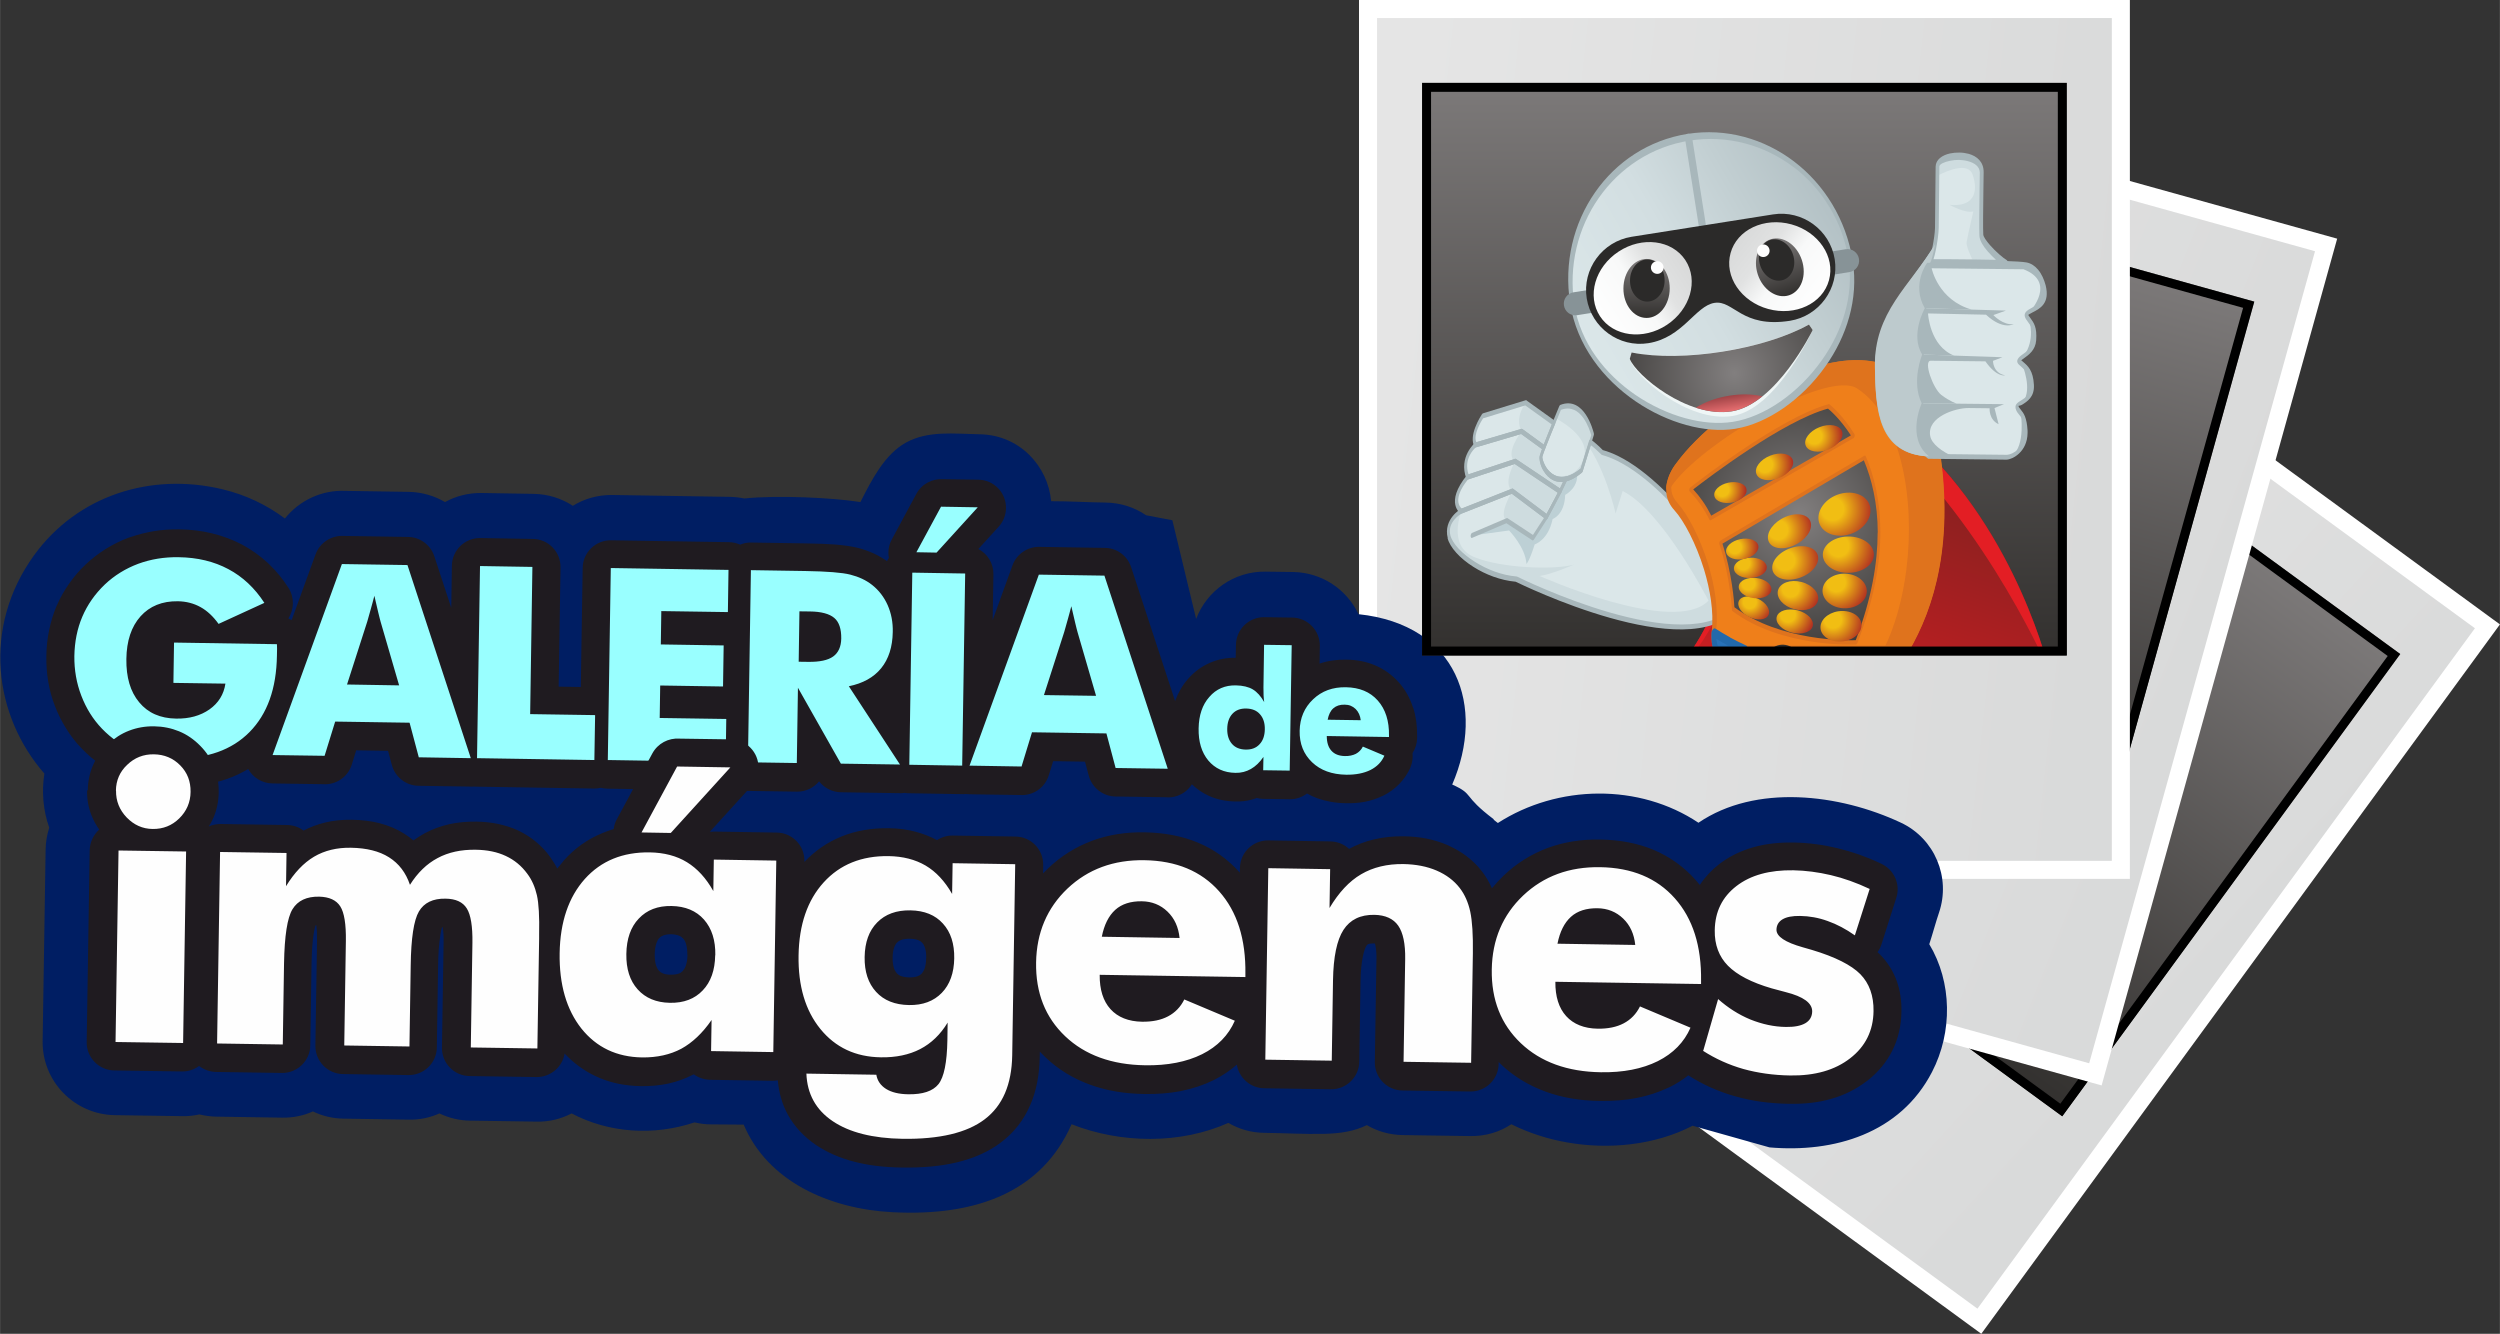 <svg xmlns="http://www.w3.org/2000/svg" xml:space="preserve" width="41.633mm" height="22.212mm" version="1.1" shape-rendering="geometricPrecision" text-rendering="geometricPrecision" image-rendering="optimizeQuality" fill-rule="evenodd" clip-rule="evenodd"
viewBox="0 0 20090 10719"
 xmlns:xlink="http://www.w3.org/1999/xlink"
 xmlns:xodm="http://www.corel.com/coreldraw/odm/2003">
 <rect x="0" y="0" width="20090" height="10719" fill="#333333" stroke="none"/>
 <defs>
    <linearGradient id="id0" gradientUnits="userSpaceOnUse" x1="17691" y1="8032" x2="13321" y2="4048">
     <stop offset="0" stop-opacity="1" stop-color="#D9DADA"/>
     <stop offset="1" stop-opacity="1" stop-color="#E5E5E5"/>
    </linearGradient>
    <linearGradient id="id1" gradientUnits="userSpaceOnUse" x1="14494" y1="7776" x2="17573" y2="3564">
     <stop offset="0" stop-opacity="1" stop-color="#2E2C2A"/>
     <stop offset="1" stop-opacity="1" stop-color="#827F7F"/>
    </linearGradient>
    <linearGradient id="id2" gradientUnits="userSpaceOnUse" x1="17598" y1="5585" x2="12105" y2="3396">
     <stop offset="0" stop-opacity="1" stop-color="#D9DADA"/>
     <stop offset="1" stop-opacity="1" stop-color="#E5E5E5"/>
    </linearGradient>
    <linearGradient id="id3" gradientUnits="userSpaceOnUse" x1="14516" y1="6471" x2="15914" y2="1444">
     <stop offset="0" stop-opacity="1" stop-color="#2E2C2A"/>
     <stop offset="1" stop-opacity="1" stop-color="#827F7F"/>
    </linearGradient>
    <linearGradient id="id4" gradientUnits="userSpaceOnUse" x1="16958" y1="3850" x2="11079" y2="3213">
     <stop offset="0" stop-opacity="1" stop-color="#D9DADA"/>
     <stop offset="1" stop-opacity="1" stop-color="#E5E5E5"/>
    </linearGradient>
    <linearGradient id="id5" gradientUnits="userSpaceOnUse" x1="14226" y1="5530" x2="14226" y2="312">
     <stop offset="0" stop-opacity="1" stop-color="#2E2C2A"/>
     <stop offset="1" stop-opacity="1" stop-color="#827F7F"/>
    </linearGradient>
    <linearGradient id="id6" gradientUnits="userSpaceOnUse" x1="15707" y1="2314" x2="14385" y2="6383">
     <stop offset="0" stop-opacity="1" stop-color="#56211D"/>
     <stop offset="1" stop-opacity="1" stop-color="#E31E24"/>
    </linearGradient>
    <radialGradient id="id7" gradientUnits="userSpaceOnUse" gradientTransform="matrix(1.043 0.296 -0.296 1.043 608 -4457)" cx="14449" cy="4138" r="1295" fx="14449" fy="4138">
     <stop offset="0" stop-opacity="1" stop-color="#827F7F"/>
     <stop offset="1" stop-opacity="1" stop-color="#2E2C2A"/>
    </radialGradient>
    <radialGradient id="id8" gradientUnits="userSpaceOnUse" gradientTransform="matrix(-1.174 -0.184 0.185 -1.175 29669 13103)" cx="14056" cy="4833" r="158" fx="14056" fy="4833">
     <stop offset="0" stop-opacity="1" stop-color="#F1BE13"/>
     <stop offset="0.278" stop-opacity="1" stop-color="#F1BE13"/>
     <stop offset="1" stop-opacity="1" stop-color="#B23121"/>
    </radialGradient>
    <radialGradient id="id9" gradientUnits="userSpaceOnUse" gradientTransform="matrix(-1.105 0.198 -0.198 -1.105 30506 7090)" cx="14051" cy="4690" r="168" fx="14051" fy="4690">
     <stop offset="0" stop-opacity="1" stop-color="#F1BE13"/>
     <stop offset="0.278" stop-opacity="1" stop-color="#F1BE13"/>
     <stop offset="1" stop-opacity="1" stop-color="#B23121"/>
    </radialGradient>
    <radialGradient id="id10" gradientUnits="userSpaceOnUse" gradientTransform="matrix(-1.198 0.423 -0.423 -1.199 32710 4040)" cx="14008" cy="4536" r="148" fx="14008" fy="4536">
     <stop offset="0" stop-opacity="1" stop-color="#F1BE13"/>
     <stop offset="0.278" stop-opacity="1" stop-color="#F1BE13"/>
     <stop offset="1" stop-opacity="1" stop-color="#B23121"/>
    </radialGradient>
    <radialGradient id="id11" gradientUnits="userSpaceOnUse" gradientTransform="matrix(-1.228 0.674 -0.674 -1.227 34022 392)" cx="13941" cy="4394" r="134" fx="13941" fy="4394">
     <stop offset="0" stop-opacity="1" stop-color="#F1BE13"/>
     <stop offset="0.278" stop-opacity="1" stop-color="#F1BE13"/>
     <stop offset="1" stop-opacity="1" stop-color="#B23121"/>
    </radialGradient>
    <radialGradient id="id12" gradientUnits="userSpaceOnUse" gradientTransform="matrix(-0.958 0.034 -0.034 -0.958 28303 9188)" cx="14370" cy="4944" r="222" fx="14370" fy="4944">
     <stop offset="0" stop-opacity="1" stop-color="#F1BE13"/>
     <stop offset="0.278" stop-opacity="1" stop-color="#F1BE13"/>
     <stop offset="1" stop-opacity="1" stop-color="#B23121"/>
    </radialGradient>
    <radialGradient id="id13" gradientUnits="userSpaceOnUse" gradientTransform="matrix(-1.366 0.475 -0.476 -1.366 37222 4794)" cx="14728" cy="4986" r="170" fx="14728" fy="4986">
     <stop offset="0" stop-opacity="1" stop-color="#F1BE13"/>
     <stop offset="0.278" stop-opacity="1" stop-color="#F1BE13"/>
     <stop offset="1" stop-opacity="1" stop-color="#B23121"/>
    </radialGradient>
    <radialGradient id="id14" gradientUnits="userSpaceOnUse" gradientTransform="matrix(-1.07 0.072 -0.072 -1.07 30131 8755)" cx="14393" cy="4729" r="223" fx="14393" fy="4729">
     <stop offset="0" stop-opacity="1" stop-color="#F1BE13"/>
     <stop offset="0.278" stop-opacity="1" stop-color="#F1BE13"/>
     <stop offset="1" stop-opacity="1" stop-color="#B23121"/>
    </radialGradient>
    <radialGradient id="id15" gradientUnits="userSpaceOnUse" gradientTransform="matrix(-1.276 0.835 -0.835 -1.276 36402 -1729)" cx="14342" cy="4500" r="185" fx="14342" fy="4500">
     <stop offset="0" stop-opacity="1" stop-color="#F1BE13"/>
     <stop offset="0.278" stop-opacity="1" stop-color="#F1BE13"/>
     <stop offset="1" stop-opacity="1" stop-color="#B23121"/>
    </radialGradient>
    <radialGradient id="id16" gradientUnits="userSpaceOnUse" gradientTransform="matrix(-1.219 1.007 -1.007 -1.219 36002 -4949)" cx="14296" cy="4256" r="174" fx="14296" fy="4256">
     <stop offset="0" stop-opacity="1" stop-color="#F1BE13"/>
     <stop offset="0.278" stop-opacity="1" stop-color="#F1BE13"/>
     <stop offset="1" stop-opacity="1" stop-color="#B23121"/>
    </radialGradient>
    <radialGradient id="id17" gradientUnits="userSpaceOnUse" gradientTransform="matrix(-1.325 0.308 -0.308 -1.325 35758 6346)" cx="14761" cy="4688" r="195" fx="14761" fy="4688">
     <stop offset="0" stop-opacity="1" stop-color="#F1BE13"/>
     <stop offset="0.278" stop-opacity="1" stop-color="#F1BE13"/>
     <stop offset="1" stop-opacity="1" stop-color="#B23121"/>
    </radialGradient>
    <radialGradient id="id18" gradientUnits="userSpaceOnUse" gradientTransform="matrix(-1.26 0.347 -0.348 -1.26 34921 4800)" cx="14776" cy="4396" r="231" fx="14776" fy="4396">
     <stop offset="0" stop-opacity="1" stop-color="#F1BE13"/>
     <stop offset="0.278" stop-opacity="1" stop-color="#F1BE13"/>
     <stop offset="1" stop-opacity="1" stop-color="#B23121"/>
    </radialGradient>
    <radialGradient id="id19" gradientUnits="userSpaceOnUse" gradientTransform="matrix(-1.422 0.907 -0.907 -1.422 39373 -3453)" cx="14726" cy="4087" r="191" fx="14726" fy="4087">
     <stop offset="0" stop-opacity="1" stop-color="#F1BE13"/>
     <stop offset="0.278" stop-opacity="1" stop-color="#F1BE13"/>
     <stop offset="1" stop-opacity="1" stop-color="#B23121"/>
    </radialGradient>
    <radialGradient id="id20" gradientUnits="userSpaceOnUse" gradientTransform="matrix(-1.228 0.674 -0.674 -1.228 33500 -557)" cx="13846" cy="3940" r="134" fx="13846" fy="3940">
     <stop offset="0" stop-opacity="1" stop-color="#F1BE13"/>
     <stop offset="0.278" stop-opacity="1" stop-color="#F1BE13"/>
     <stop offset="1" stop-opacity="1" stop-color="#B23121"/>
    </radialGradient>
    <radialGradient id="id21" gradientUnits="userSpaceOnUse" gradientTransform="matrix(-1.205 0.948 -0.948 -1.205 34824 -5205)" cx="14186" cy="3742" r="146" fx="14186" fy="3742">
     <stop offset="0" stop-opacity="1" stop-color="#F1BE13"/>
     <stop offset="0.278" stop-opacity="1" stop-color="#F1BE13"/>
     <stop offset="1" stop-opacity="1" stop-color="#B23121"/>
    </radialGradient>
    <radialGradient id="id22" gradientUnits="userSpaceOnUse" gradientTransform="matrix(-1.205 0.948 -0.949 -1.205 35483 -6086)" cx="14582" cy="3512" r="146" fx="14582" fy="3512">
     <stop offset="0" stop-opacity="1" stop-color="#F1BE13"/>
     <stop offset="0.278" stop-opacity="1" stop-color="#F1BE13"/>
     <stop offset="1" stop-opacity="1" stop-color="#B23121"/>
    </radialGradient>
    <linearGradient id="id23" gradientUnits="userSpaceOnUse" x1="12769" y1="2834" x2="14734" y2="1687">
     <stop offset="0" stop-opacity="1" stop-color="#DBE7E9"/>
     <stop offset="0.439" stop-opacity="1" stop-color="#D2DEE1"/>
     <stop offset="0.741" stop-opacity="1" stop-color="#C1CED1"/>
     <stop offset="1" stop-opacity="1" stop-color="#B3C1C5"/>
    </linearGradient>
    <radialGradient id="id24" gradientUnits="userSpaceOnUse" gradientTransform="matrix(1.134 -0.179 0.179 1.134 -2400 2097)" cx="13935" cy="2995" r="1115" fx="13935" fy="2995">
     <stop offset="0" stop-opacity="1" stop-color="#827F7F"/>
     <stop offset="1" stop-opacity="1" stop-color="#2E2C2A"/>
    </radialGradient>
    <linearGradient id="id25" gradientUnits="userSpaceOnUse" x1="13888" y1="3181" x2="13908" y2="3307">
     <stop offset="0" stop-opacity="1" stop-color="#A04346"/>
     <stop offset="1" stop-opacity="1" stop-color="#E86F71"/>
    </linearGradient>
    <linearGradient id="id26" gradientUnits="userSpaceOnUse" x1="13533" y1="2104" x2="12869" y2="2529">
     <stop offset="0" stop-opacity="1" stop-color="#D9DADA"/>
     <stop offset="0.302" stop-opacity="1" stop-color="#E1E2E2"/>
     <stop offset="0.561" stop-opacity="1" stop-color="#F8F9F9"/>
     <stop offset="1" stop-opacity="1" stop-color="#FEFEFE"/>
    </linearGradient>
    <linearGradient id="id27" gradientUnits="userSpaceOnUse" x1="13246" y1="2582" x2="13248" y2="2044">
     <stop offset="0" stop-opacity="1" stop-color="#2E2C2A"/>
     <stop offset="1" stop-opacity="1" stop-color="#827F7F"/>
    </linearGradient>
    <linearGradient id="id28" gradientUnits="userSpaceOnUse" x1="13987" y1="1896" x2="14618" y2="2388">
     <stop offset="0" stop-opacity="1" stop-color="#D9DADA"/>
     <stop offset="0.302" stop-opacity="1" stop-color="#E1E2E2"/>
     <stop offset="0.561" stop-opacity="1" stop-color="#F8F9F9"/>
     <stop offset="1" stop-opacity="1" stop-color="#FEFEFE"/>
    </linearGradient>
    <linearGradient id="id29" gradientUnits="userSpaceOnUse" x1="14372" y1="2404" x2="14204" y2="1893">
     <stop offset="0" stop-opacity="1" stop-color="#2E2C2A"/>
     <stop offset="1" stop-opacity="1" stop-color="#827F7F"/>
    </linearGradient>
 </defs>
 <g id="Capa_x0020_1">
  <g id="_1918856155536">
   <polygon fill="white" points="15207,1447 20090,5018 15922,10719 10921,7063 15090,1361 "/>
   <path fill="url(#id0)" d="M15122 1564l4767 3485 -3998 5468 -4767 -3485 3998 -5468zm113 728l3925 2870 129 94 -2716 3715 -129 -94 -3925 -2870 -129 -94 2716 -3715 129 94z"/>
   <polygon fill="url(#id1)" points="15106,2198 19289,5256 16572,8971 12389,5913 "/>
   <path fill="black" fill-rule="nonzero" d="M15235 2292l3925 2870 129 94 -2716 3715 -129 -94 -3925 -2870 -129 -94 2716 -3715 129 94zm3953 2980l-4066 -2973 -2631 3598 4066 2973 2631 -3598z"/>
   <polygon fill="white" points="12954,297 18782,1918 16889,8723 10921,7063 12814,258 "/>
   <path fill="url(#id2)" d="M12915 437l5689 1582 -1815 6526 -5689 -1582 1815 -6526zm362 642l4685 1303 154 43 -1233 4434 -154 -43 -4685 -1303 -154 -43 1233 -4434 154 43z"/>
   <polygon fill="url(#id3)" points="13124,1035 18116,2424 16882,6858 11890,5469 "/>
   <path fill="black" fill-rule="nonzero" d="M13277 1078l4685 1303 154 43 -1233 4434 -154 -43 -4685 -1303 -154 -43 1233 -4434 154 43zm4749 1396l-4853 -1350 -1195 4295 4853 1350 1195 -4295z"/>
   <polygon fill="white" points="11066,0 17116,0 17116,7063 10921,7063 10921,0 "/>
   <path fill="url(#id4)" d="M11066 145l5905 0 0 6773 -5905 0 0 -6773zm521 521l4863 0 159 0 0 4602 -159 0 -4863 0 -159 0 0 -4602 159 0z"/>
   <path fill="#001E63" d="M12002 6587c12,9 23,18 35,27 482,-310 1136,-320 1612,-2 460,-313 1131,-233 1626,-1 272,127 404,440 307,724 -25,73 -49,164 -78,253 184,306 188,706 22,1027 -256,495 -788,651 -1306,606l-618 -174c-305,158 -677,193 -1009,134 -155,-27 -307,-76 -448,-146 -93,62 -206,97 -331,95l-543 -8c-105,-2 -202,-30 -287,-80 -103,51 -218,67 -338,70 -160,4 -325,-6 -486,-8 -105,-1 -204,-30 -289,-80 -384,172 -861,168 -1260,11 -241,548 -771,741 -1438,707 -511,-26 -1005,-249 -1197,-704l-265 -2c-44,0 -88,-6 -130,-16 -329,110 -688,86 -988,-72 -84,44 -179,68 -279,66l-537 -8c-88,-1 -172,-22 -246,-58 -75,34 -159,52 -247,50l-524 -8c-88,-1 -172,-22 -246,-58 -75,34 -159,52 -247,50l-528 -8c-47,-1 -93,-7 -137,-18 -45,10 -90,15 -137,14l-543 -8c-324,-5 -585,-271 -580,-596l24 -1539c1,-60 11,-119 29,-175 -49,-140 -62,-290 -39,-435 -407,-465 -500,-1177 -84,-1753 350,-484 942,-669 1515,-532 187,45 355,125 502,235 116,-145 296,-231 488,-222l508 8c105,2 204,31 291,82 86,-48 186,-74 292,-73l421 7c116,2 224,37 314,96 92,-57 200,-88 316,-87l946 15c39,1 78,5 116,13 268,-28 717,-6 933,29 92,-182 196,-384 366,-478 179,-99 392,-70 589,-67 327,4 552,258 578,538 146,0 294,9 440,11 118,2 230,38 323,102l211 40 191 793c85,-225 304,-384 558,-380l222 3c233,4 432,142 525,339 796,84 1023,743 753,1369 182,82 75,84 335,280z"/>
   <path fill="#1F1B20" fill-rule="nonzero" d="M2314 4969c10,4 20,9 29,15l192 -528c35,-97 130,-155 228,-149l515 8c99,1 183,66 212,156l0 0 136 414 5 -338c1,-125 104,-225 229,-223l421 7c125,1 225,104 223,229l-15 958 178 3 15 -956c1,-125 104,-225 229,-223l946 15c32,0 63,8 91,20 28,-12 58,-18 90,-17l440 7c98,1 177,5 234,9 72,6 131,15 178,26 47,12 93,28 136,48 36,17 70,37 102,60 4,-9 10,-19 15,-27 -3,-14 -4,-28 -4,-43 0,-38 10,-73 27,-104l0 0 197 -366c44,-82 130,-125 217,-119l281 4c125,1 225,104 223,229 -1,58 -23,110 -59,149l0 0 -163 179c73,38 122,115 121,203l-6 368 159 -439c35,-97 130,-155 227,-149l515 8c100,1 183,66 212,156l0 0 353 1075c24,-66 58,-126 104,-178 50,-57 108,-100 175,-129 64,-28 133,-42 208,-41l2 -103c1,-125 104,-225 229,-223l222 3c125,1 225,104 223,229l-2 141c66,-23 138,-33 215,-32 84,1 160,16 229,45 74,31 138,77 193,138 52,58 90,127 115,205l1 0c22,69 32,146 31,231l0 11c-1,45 -14,86 -37,121 4,37 -1,76 -16,113l-1 1 1 0c-22,50 -52,95 -91,135 -37,38 -80,69 -128,93l-16 7c-41,19 -84,33 -130,42l-11 2c-43,8 -91,11 -142,10 -84,-1 -160,-15 -229,-39 -30,-11 -58,-24 -85,-39 -39,29 -87,47 -139,46l-213 -3c-18,0 -35,-3 -52,-7 -16,6 -32,11 -48,15 -38,10 -79,14 -122,13 -79,-1 -150,-16 -214,-45 -51,-23 -96,-54 -137,-93 -27,43 -69,77 -121,94 -29,10 -60,13 -89,10l-403 -6c-104,-1 -191,-73 -216,-168l-30 -112 -256 -4 -35 113c-31,102 -128,166 -230,159l-408 -6c-10,0 -20,-1 -30,-2 -10,1 -19,2 -29,1l-425 -7c-12,0 -24,-1 -35,-3 -18,3 -37,3 -55,2l-457 -7c-72,-1 -136,-35 -177,-88 -42,51 -106,84 -177,83l-395 -6c-32,0 -63,-8 -91,-20 -28,12 -58,18 -90,17l-946 -15c-19,0 -37,-3 -55,-7 -17,4 -35,6 -53,6l-943 -15c-8,0 -16,-1 -23,-1 -14,1 -28,2 -42,0l-403 -6c-104,-1 -191,-73 -216,-169l-30 -112 -256 -4 -35 113c-31,102 -128,166 -230,159l-408 -6c-84,-1 -157,-48 -195,-116 -52,31 -108,58 -168,79 -124,44 -263,65 -418,62l-1 0c-76,-1 -147,-8 -215,-20 -72,-13 -139,-32 -200,-57l-12 -5c-59,-25 -115,-55 -168,-91 -56,-38 -108,-83 -156,-133 -47,-48 -88,-101 -124,-159 -36,-58 -67,-119 -91,-182 -25,-64 -43,-130 -54,-197 -11,-65 -16,-133 -15,-204 1,-72 8,-141 22,-207 14,-69 34,-135 60,-196l6 -12c25,-58 57,-113 93,-165 39,-56 83,-108 133,-155l2 -2c49,-47 104,-88 162,-125 60,-37 121,-67 183,-90l19 -6c58,-20 119,-35 181,-46 66,-11 135,-16 207,-15 93,1 180,12 263,32 86,21 166,51 241,90 76,41 145,90 208,148l13 13c57,55 108,117 152,186 50,78 47,174 0,247zm1749 882l0 20 13 0c-5,-7 -9,-13 -13,-20zm1060 -543l-1 68c9,-12 19,-24 30,-34 -11,-11 -21,-22 -29,-35zm4889 554l-19 0 19 0zm-19 0l-1 0 1 0z"/>
   <path fill="#99FFFF" fill-rule="nonzero" d="M1393 5488l5 -324 827 13c1,10 1,22 1,35 0,13 0,31 -1,56 -4,266 -77,470 -220,615 -142,144 -341,215 -595,211 -125,-2 -236,-22 -333,-62 -97,-39 -183,-98 -258,-176 -72,-75 -127,-163 -166,-265 -39,-101 -57,-207 -56,-318 2,-115 23,-221 64,-317 41,-96 101,-182 180,-258 78,-74 168,-129 269,-167 101,-37 209,-55 325,-53 151,2 284,34 400,96 115,61 212,152 289,271l-368 169c-43,-60 -91,-105 -145,-135 -54,-30 -115,-46 -182,-47 -126,-2 -226,39 -300,121 -74,83 -112,197 -114,343 -2,147 32,263 103,348 71,86 170,129 296,131 107,2 196,-23 269,-74 72,-51 115,-120 128,-207l-419 -6zm1396 13l418 7 -149 -512c-4,-16 -11,-40 -19,-75 -8,-35 -18,-79 -31,-133 -10,38 -19,74 -29,108 -9,34 -19,67 -28,99l-163 507zm-599 567l557 -1535 527 8 509 1552 -418 -7 -74 -278 -598 -9 -85 275 -419 -6zm1643 25l24 -1544 421 7 -18 1183 522 8 -6 361 -943 -15zm1051 16l24 -1544 946 15 -5 339 -535 -8 -4 268 505 8 -5 330 -505 -8 -4 261 535 8 -5 345 -946 -15zm1126 17l24 -1544 440 7c172,3 292,12 359,29 67,17 126,44 174,82 55,43 97,98 126,163 29,66 43,138 41,217 -2,119 -33,216 -93,290 -60,74 -147,122 -260,145l411 629 -475 -7 -345 -610 -9 605 -395 -6zm408 -808l78 1c91,1 157,-13 199,-43 42,-30 64,-79 65,-144 1,-77 -17,-133 -56,-166 -39,-33 -104,-51 -196,-52l-84 -1 -6 406zm889 828l24 -1544 425 7 -24 1544 -425 -7zm550 -2069l-331 364 -162 -3 198 -366 296 5zm533 1509l418 6 -149 -512c-4,-16 -11,-40 -19,-75 -8,-35 -18,-79 -31,-133 -10,38 -19,74 -29,108 -9,34 -19,67 -28,99l-163 507zm-599 567l557 -1535 527 8 509 1552 -419 -6 -74 -278 -598 -9 -84 275 -419 -7zm2373 -291c1,-51 -12,-92 -39,-122 -26,-30 -63,-45 -110,-46 -47,-1 -84,13 -111,42 -27,29 -41,69 -42,120 -1,52 12,92 38,122 26,30 63,45 110,46 47,1 84,-13 111,-42 28,-29 42,-69 43,-120zm216 -677l-16 1008 -213 -3 2 -107c-30,44 -64,76 -101,97 -37,21 -78,32 -123,31 -92,-1 -165,-35 -219,-99 -54,-65 -80,-151 -78,-259 2,-105 30,-189 86,-252 55,-64 127,-95 214,-93 55,1 101,12 135,32 35,21 65,55 92,102 -2,-16 -4,-33 -5,-53 -1,-20 -1,-41 -1,-64l5 -343 222 3zm555 604c-4,-37 -18,-68 -41,-91 -24,-23 -53,-35 -88,-35 -38,-1 -68,9 -91,29 -23,20 -38,51 -46,92l267 4zm226 134l-499 -8c0,51 12,90 37,118 25,28 61,42 108,43 35,1 65,-6 89,-18 24,-13 43,-32 56,-58l173 73c-22,50 -59,88 -112,115 -53,26 -118,39 -195,38 -115,-2 -206,-35 -274,-100 -68,-65 -102,-149 -100,-253 2,-102 38,-187 108,-253 70,-67 158,-99 264,-97 109,2 194,37 256,107 62,70 92,164 90,283l0 11z"/>
   <path fill="#1F1B20" fill-rule="nonzero" d="M705 6351c1,-72 15,-139 42,-201 27,-63 67,-119 119,-168l1 -1c51,-48 107,-85 170,-109 62,-24 129,-36 200,-35l1 0c72,1 139,15 200,40 64,26 121,66 171,117l1 1c50,51 87,108 112,171 24,62 36,129 35,201l0 1c-1,72 -15,139 -41,201 -11,25 -24,50 -39,73 29,-13 61,-20 95,-20l534 8c50,1 96,17 133,45 53,-28 109,-49 170,-64 68,-17 140,-24 216,-23l1 0c81,1 155,10 221,27 74,19 141,47 201,85 26,16 51,35 74,54 29,-21 59,-40 90,-57 63,-34 130,-58 200,-74 66,-14 138,-21 216,-20l1 0c61,1 118,7 170,18 59,12 113,30 162,52l16 8c46,23 89,50 128,83 45,37 84,78 117,125l9 14c18,25 33,50 47,77 17,-22 35,-44 53,-65 88,-99 192,-172 312,-221 29,-12 58,-22 88,-31 4,-28 12,-55 25,-78l0 0 286 -530c44,-81 130,-125 217,-119l413 6c125,1 225,104 223,229 -1,58 -23,110 -59,149l0 0 -332 365c11,-1 22,-2 34,-2l503 8c125,1 225,104 223,229l0 7c86,-91 186,-159 299,-205 114,-46 241,-68 380,-66 76,1 147,10 213,28 62,16 120,39 174,68 36,-24 80,-38 127,-37l503 8c125,1 225,104 223,229l-1 67c13,-13 26,-27 40,-40 105,-100 224,-174 356,-223 128,-47 269,-70 422,-67l1 0c157,3 298,30 423,82 131,54 244,135 339,242l1 -36c1,-125 104,-225 229,-223l497 8c59,1 112,24 151,60 61,-33 127,-59 200,-76 75,-18 155,-26 239,-25 66,1 127,7 182,18 59,12 116,29 169,52l17 8c49,23 94,49 135,80 48,36 90,77 126,124 32,41 58,86 79,133l1 3c29,-35 60,-69 94,-102 105,-100 224,-174 356,-223 128,-47 269,-70 422,-67l2 0c157,3 298,30 423,82 131,55 245,136 341,244 11,13 22,26 33,39 41,-63 93,-119 155,-167 80,-62 173,-107 278,-137 97,-27 204,-39 321,-37 58,1 117,5 175,13l1 0c57,7 115,18 174,32 62,15 122,33 177,52 56,20 115,44 178,74 106,50 156,171 118,279l-117 367c-7,23 -18,45 -32,64l23 22c59,61 103,131 132,212 26,74 39,155 37,245l0 1c-2,113 -26,216 -72,309 -47,94 -114,176 -203,245l-7 5c-83,63 -177,110 -282,140 -100,29 -212,42 -335,40 -79,-1 -154,-7 -224,-16 -73,-10 -144,-25 -211,-44l-1 0c-68,-19 -134,-43 -199,-72 -62,-28 -121,-60 -179,-97 -45,36 -94,67 -148,94l-14 6c-78,37 -162,64 -252,82 -90,18 -188,25 -296,24l-1 0c-160,-2 -305,-27 -436,-75 -137,-50 -257,-123 -359,-220l-18 -18 0 14c-1,125 -104,225 -229,223l-543 -8c-125,-1 -225,-104 -223,-229l13 -825c1,-44 -2,-81 -8,-111l-4 -16 -13 -1c-19,0 -34,2 -44,7l-3 2c-3,2 -5,5 -8,9 -11,18 -21,47 -29,86 -11,54 -18,121 -19,199l-10 646c-1,125 -104,225 -229,223l-534 -8c-112,-1 -204,-84 -221,-190 -53,47 -114,88 -183,123 -81,40 -170,70 -265,89l-9 2c-87,16 -183,24 -286,22l-1 0c-160,-2 -305,-27 -436,-75 -137,-50 -257,-123 -359,-221 -15,-14 -30,-29 -44,-44l-1 38c-2,148 -27,278 -76,390 -52,121 -130,221 -234,300l0 0c-98,75 -217,128 -358,162 -126,30 -274,44 -443,41 -140,-2 -264,-17 -373,-45 -120,-30 -224,-76 -314,-136 -97,-66 -172,-147 -225,-242 -46,-83 -73,-176 -82,-278 -14,3 -29,4 -44,4l-499 -8c-49,-1 -95,-17 -132,-44l-13 6c-59,30 -122,53 -190,68 -70,15 -143,22 -220,21 -137,-2 -260,-29 -370,-82 -92,-44 -174,-104 -245,-180 -18,108 -113,190 -226,189l-537 -8c-125,-1 -225,-104 -223,-229l13 -840c1,-51 -1,-93 -7,-127l-6 0c-4,14 -9,37 -14,71 -10,66 -16,146 -17,241l-10 653c-1,125 -104,225 -229,223l-524 -8c-125,-1 -225,-104 -223,-229l13 -840c1,-51 -1,-94 -6,-127l-6 1c-5,13 -10,36 -15,69 -10,62 -15,143 -17,242l-10 652c-1,125 -104,225 -229,223l-528 -8c-52,-1 -99,-19 -137,-48 -38,28 -86,45 -137,44l-543 -8c-125,-1 -225,-104 -223,-229l24 -1539c1,-67 31,-127 77,-168 -25,-35 -46,-73 -62,-113 -25,-63 -37,-131 -36,-201zm457 -21c-3,7 -5,16 -5,26 0,12 1,21 4,29 3,8 9,17 19,26 9,9 17,15 24,18 7,3 15,5 24,5 12,0 22,-1 30,-4 7,-3 15,-8 24,-17 8,-8 14,-16 17,-23 4,-9 6,-19 6,-31 0,-12 -1,-22 -5,-30 -3,-7 -7,-13 -14,-20l-1 -1c-6,-6 -13,-11 -20,-14 -10,-4 -21,-6 -34,-6 -11,0 -21,2 -29,5 -7,3 -15,8 -22,15l-2 2c-8,7 -13,15 -16,21zm12 734l-17 1087 91 1 17 -1087 -91 -1zm2848 516l-10 615 85 1 11 -688c1,-65 0,-123 -3,-174 -2,-35 -5,-63 -8,-83l-2 -7c-4,-18 -10,-34 -17,-50 -5,-11 -10,-21 -15,-29l-8 -11c-12,-17 -25,-31 -38,-41 -12,-10 -24,-18 -38,-25l-8 -3c-19,-9 -40,-16 -63,-20 -27,-6 -56,-9 -87,-9l-7 0c53,31 96,73 129,125 32,52 55,116 67,192 10,58 14,128 12,208zm-927 -128c10,-68 25,-126 45,-176 -26,-25 -47,-56 -59,-92 -9,-25 -20,-47 -33,-64 -12,-15 -26,-28 -42,-38 -18,-12 -42,-21 -70,-28 -36,-9 -75,-14 -118,-14l-20 0c53,31 96,72 128,124 32,51 54,115 66,191 9,59 13,129 12,209l-10 615 72 1 7 -426c2,-124 9,-225 21,-303zm-1016 -18c10,-66 24,-122 43,-170 -31,-39 -50,-89 -49,-143l1 -42 -82 -1 -17 1087 76 1 7 -426c2,-121 9,-223 22,-306zm3444 239c0,-35 -3,-65 -11,-89 -5,-17 -13,-32 -24,-43 -8,-9 -18,-16 -30,-21 -18,-7 -39,-11 -64,-12 -26,0 -48,3 -65,10 -11,4 -22,11 -30,20l-6 6c-7,9 -13,21 -18,35 -9,25 -13,55 -14,91l0 1c0,35 3,64 11,88 6,17 13,31 23,42 8,9 18,16 30,21 17,7 38,11 64,11l1 0c26,0 48,-3 65,-9 12,-4 22,-11 31,-20 10,-11 18,-24 24,-41 9,-25 14,-55 14,-89l0 -1zm420 -226c23,71 33,148 32,232l0 1c-1,86 -14,163 -39,232 -16,44 -36,85 -60,122 43,42 70,101 69,166l0 25 47 1 17 -1087 -51 -1 0 11c4,66 -21,131 -70,177 22,38 40,78 54,122zm-775 -354c16,-6 33,-12 50,-16 -78,-1 -146,10 -204,34 -54,22 -103,57 -145,104 -44,50 -79,110 -103,181 -26,78 -40,167 -42,267l0 1c-2,100 8,189 29,266l2 8c21,72 52,134 94,187 39,49 83,85 132,108 53,25 114,38 182,39 27,0 53,-1 78,-4 -32,-7 -62,-17 -91,-29 -74,-31 -139,-77 -194,-138 -53,-59 -92,-128 -117,-205 -23,-71 -33,-149 -32,-233l0 -1c1,-85 14,-163 39,-233 25,-70 61,-133 108,-187 4,-6 9,-11 14,-16 56,-60 122,-104 198,-133zm2275 608c1,-34 -3,-64 -11,-87 -5,-15 -12,-28 -22,-38 -8,-9 -18,-16 -29,-20 -18,-7 -41,-11 -68,-12l-1 0c-28,0 -52,3 -71,10 -12,4 -23,11 -32,20 -10,10 -17,23 -23,38 -8,23 -13,51 -13,84l0 1c0,32 3,60 11,84 5,16 13,29 22,40 9,10 19,17 31,22 19,7 42,11 70,12l1 0c26,0 48,-3 67,-10 11,-4 21,-11 30,-19 10,-11 18,-24 24,-39 8,-23 13,-51 13,-84zm420 -226c23,70 33,147 32,231 -1,84 -15,161 -40,231 -17,48 -40,93 -68,133 35,40 56,93 55,151l-2 140c-2,106 -10,194 -25,267 -19,91 -49,165 -92,220 20,-10 37,-21 53,-33l0 0 1 0c39,-30 70,-70 91,-119 25,-59 39,-131 40,-216l20 -1311 -51 -1 0 20c-1,61 -26,120 -72,163 23,38 42,80 57,124zm-775 -348c22,-8 46,-15 70,-20l-19 -1c-78,-1 -147,10 -207,34 -51,21 -97,52 -136,93l-9 10c-44,48 -78,107 -102,176 -26,77 -40,164 -42,261 -2,99 9,188 32,265 21,70 51,130 93,180 39,48 83,84 132,107 52,24 112,37 182,38l14 0 -26 -10c-76,-30 -141,-76 -196,-135 -54,-59 -94,-127 -119,-204 -23,-69 -34,-147 -32,-233 1,-85 15,-163 40,-232 28,-77 70,-144 126,-201 57,-58 123,-100 200,-128zm-199 1733l25 10 -9 -10 -16 0zm2782 -1494c17,47 28,96 33,148 1,8 1,17 1,26 0,28 -6,56 -16,80l79 1c-6,-36 -14,-71 -25,-103 -18,-56 -42,-107 -73,-152zm-1039 118c6,-29 13,-58 21,-84 -21,30 -38,61 -52,94 -31,72 -47,153 -48,242l0 1c-1,91 12,172 41,244 15,39 35,75 59,108l-11 -30c-21,-67 -32,-143 -31,-227l0 -2c1,-62 27,-118 68,-159 -42,-51 -61,-119 -48,-188zm1783 -278l-17 1087 82 1 6 -419c2,-109 11,-204 28,-284 9,-42 19,-81 32,-116 -54,-42 -88,-108 -87,-181l1 -87 -45 -1zm862 -37l-23 0c70,32 126,79 168,140l0 0 0 1c37,54 63,118 79,192 13,60 18,130 17,208l-9 600 91 1 10 -655c1,-64 0,-123 -4,-176 -3,-40 -6,-74 -11,-100l-1 -6c-5,-23 -11,-43 -19,-61 -7,-16 -14,-29 -22,-39 -11,-15 -24,-28 -39,-39 -15,-11 -31,-21 -49,-29l-9 -4c-23,-10 -50,-18 -79,-24 -33,-7 -67,-10 -100,-11zm2057 255c16,45 27,94 32,146 1,8 1,17 1,26 0,28 -6,56 -16,80l79 1c-5,-30 -12,-59 -20,-87l-6 -16c-18,-56 -41,-106 -71,-150zm-1040 116c6,-29 13,-58 21,-84 -21,30 -38,61 -52,94 -31,72 -47,153 -48,242 -1,91 12,173 41,245 15,39 35,75 59,108l-11 -30c-21,-67 -32,-143 -31,-227l0 -2c1,-62 27,-118 68,-159 -42,-51 -61,-119 -48,-188zm2453 756c-7,12 -14,23 -22,33l8 -6c34,-26 58,-55 74,-87 16,-33 25,-72 26,-116 0,-34 -4,-63 -13,-88 -6,-18 -16,-34 -29,-47 -13,-13 -32,-27 -55,-41 38,54 57,117 56,187 -1,61 -16,116 -44,165zm-697 -696c15,15 36,31 62,46 -40,-53 -60,-114 -59,-182 1,-58 15,-111 44,-159l10 -16 -12 9c-29,23 -51,48 -64,75 -14,29 -22,64 -22,106 0,29 3,55 11,75 6,17 16,33 30,47z"/>
   <path fill="#FEFEFE" fill-rule="nonzero" d="M931 6354c1,-82 31,-152 91,-208 59,-57 130,-85 213,-84 85,1 156,31 213,89 57,58 84,128 83,213 -1,84 -32,155 -91,213 -59,58 -130,86 -214,85 -82,-1 -151,-33 -209,-93 -58,-61 -86,-132 -85,-214zm-3 2020l24 -1539 543 8 -24 1539 -543 -8zm2855 44l13 -840c2,-133 -13,-226 -45,-277 -32,-52 -89,-78 -171,-79 -101,-2 -173,33 -214,103 -41,70 -63,214 -66,433l-10 652 -524 -8 13 -840c2,-135 -13,-228 -45,-278 -32,-50 -88,-76 -169,-78 -101,-2 -173,32 -215,101 -42,69 -64,214 -68,435l-10 652 -528 -8 24 -1539 534 8 -4 267c66,-108 141,-187 225,-237 85,-50 184,-74 297,-72 125,2 227,27 306,77 79,50 135,123 168,221 61,-97 135,-169 222,-215 87,-47 190,-69 306,-67 93,1 174,18 242,50 69,32 127,80 173,143 37,49 62,107 77,172 15,65 21,171 18,317l0 34 -14 881 -537 -8zm1965 -741c2,-120 -28,-215 -91,-287 -63,-71 -150,-107 -261,-109 -111,-2 -198,32 -263,101 -65,68 -98,163 -100,284 -2,120 28,215 91,285 63,70 149,106 259,108 111,2 199,-31 264,-100 65,-68 98,-162 100,-282zm490 -761l-24 1539 -500 -8 4 -250c-73,106 -154,182 -243,231 -90,48 -195,71 -314,70 -206,-3 -368,-81 -489,-232 -120,-152 -179,-354 -175,-606 4,-251 72,-450 202,-596 131,-146 305,-217 522,-214 116,2 216,28 299,79 83,51 154,128 212,232l4 -253 503 8zm-369 -749l-479 527 -235 -4 286 -530 428 7zm1799 1536c2,-119 -28,-212 -91,-281 -62,-69 -149,-104 -261,-106 -113,-2 -202,31 -267,97 -66,67 -99,159 -101,278 -2,118 29,211 92,280 63,69 151,104 264,106 111,2 199,-31 264,-98 65,-67 98,-160 100,-277zm490 -757l-24 1536c-4,233 -77,404 -221,513 -143,109 -364,161 -660,157 -240,-4 -427,-51 -562,-142 -135,-91 -205,-219 -211,-382l562 9c8,48 34,86 78,114 45,28 105,42 178,43 117,2 198,-25 243,-81 45,-56 69,-174 72,-355l2 -140c-58,96 -132,167 -221,213 -89,46 -195,68 -316,66 -203,-3 -365,-79 -486,-228 -121,-149 -179,-346 -175,-591 4,-247 71,-443 202,-587 131,-144 305,-214 522,-211 115,2 213,27 297,76 83,49 154,125 213,228l4 -247 503 8zm1321 592c-9,-88 -41,-158 -97,-212 -56,-54 -125,-82 -207,-83 -88,-1 -160,21 -213,69 -53,48 -89,120 -108,216l625 10zm529 314l-1171 -18c-1,119 28,211 87,276 59,65 144,99 253,101 83,1 152,-13 209,-43 57,-30 101,-75 131,-136l406 171c-51,117 -139,207 -263,269 -125,62 -278,92 -458,89 -268,-4 -483,-82 -642,-233 -160,-152 -238,-349 -234,-593 4,-240 88,-438 252,-594 165,-156 371,-232 619,-228 255,4 455,87 600,250 145,163 215,384 211,664l0 26zm160 664l24 -1539 497 8 -5 312c74,-124 158,-215 254,-271 95,-56 209,-84 341,-82 100,2 188,19 265,52 77,33 140,80 187,141 40,52 68,116 84,190 16,75 23,186 21,333l-14 881 -543 -8 13 -825c2,-123 -17,-213 -56,-269 -39,-56 -103,-85 -191,-87 -113,-2 -196,39 -249,121 -53,82 -81,217 -84,405l-10 646 -534 -8zm2973 -922c-9,-88 -41,-158 -97,-212 -56,-54 -125,-82 -207,-83 -88,-1 -160,21 -213,69 -53,48 -89,120 -108,216l625 10zm529 314l-1171 -18c-1,119 28,211 87,276 59,65 144,99 253,101 83,1 152,-13 209,-43 57,-30 101,-75 131,-136l406 171c-51,117 -139,207 -263,269 -125,62 -278,92 -458,89 -268,-4 -483,-82 -642,-233 -160,-152 -238,-349 -234,-593 4,-240 88,-438 252,-594 165,-156 371,-232 619,-228 255,4 455,87 600,250 145,163 215,384 211,664l0 26zm18 534l119 -413c79,70 165,125 259,164 95,38 190,59 286,60 68,1 120,-9 156,-30 36,-21 54,-53 55,-94 1,-68 -70,-120 -213,-156 -47,-12 -84,-22 -112,-30 -162,-47 -279,-108 -352,-182 -72,-73 -108,-169 -106,-284 2,-150 60,-268 174,-356 114,-88 266,-130 458,-127 99,2 199,15 301,39 102,24 206,61 312,111l-119 373c-71,-50 -144,-89 -218,-115 -74,-27 -148,-40 -222,-41 -62,-1 -109,8 -141,27 -32,19 -48,47 -49,83 -1,55 70,102 212,142 33,9 57,17 73,21 187,56 317,122 389,195 72,74 108,173 106,297 -2,157 -65,284 -188,379 -122,95 -283,141 -482,138 -135,-2 -260,-20 -376,-52 -116,-33 -224,-82 -324,-146z"/>
   <polygon fill="url(#id5)" points="11428,666 16609,666 16609,5268 11428,5268 "/>
   <path fill="url(#id6)" d="M13531 2913c0,0 794,1224 68,2307l2821 0c-145,-460 -626,-1676 -1762,-2161l-1127 -146z"/>
   <path fill="#E31E24" d="M13531 2913c0,0 794,1224 68,2307l35 0c273,-374 598,-1117 169,-2272l0 0 -272 -35zm2889 2307l-33 0c-235,-477 -946,-1768 -1955,-2190l0 0 225 29c1137,486 1617,1702 1762,2161z"/>
   <path fill="#DBE7E9" d="M12725 3570l-464 -333 -346 106c0,0 -105,154 -57,233l369 -109 401 291 96 -188z"/>
   <path fill="#DBE7E9" d="M11858 3576c0,0 -122,100 -64,258l381 -127 363 243 90 -192 -401 -291 -369 109z"/>
   <path fill="#DBE7E9" d="M12538 3951l-108 203 -277 -207 -409 162c0,0 -113,-72 50,-274l381 -127 363 243z"/>
   <path fill="#DBE7E9" d="M11744 4108c0,0 -131,72 -99,204 33,132 283,319 541,341 0,0 1380,687 1768,224 69,-139 -569,-1105 -1078,-1242 -116,-118 -205,-154 -323,-189l-502 256 -163 195 -145 211z"/>
   <path fill="#CEDCDF" d="M11744 4108c0,0 -131,72 -99,204 33,132 283,319 541,341 0,0 1380,687 1768,224 69,-139 -569,-1105 -1078,-1242 -63,-64 -119,-104 -175,-133 194,218 282,625 282,625l57 -181c321,160 690,881 690,881 -275,286 -1357,-198 -1357,-198 99,-14 277,-92 277,-92 -152,44 -584,31 -803,-60 -219,-91 -102,-370 -102,-370z"/>
   <path fill="#BDD0D5" d="M12430 4154l-110 170 -211 -139 -279 119 297 -41c0,0 131,134 140,269 0,0 23,-21 66,-157 0,0 109,-33 144,-204 0,0 96,-32 101,-194 0,0 124,-63 91,-199 0,0 102,-96 57,-207l-295 584z"/>
   <path fill="#CEDCDF" d="M12261 3237c0,0 -93,114 -34,230 0,0 -139,182 -52,241 0,0 -103,178 -22,239 0,0 -118,191 -45,238l211 139 405 -754 -464 -333z"/>
   <path fill="#DBE7E9" d="M12539 3275c0,0 -142,337 -155,391 -13,54 91,311 325,114l88 -286c0,0 -68,-294 -259,-219z"/>
   <path fill="#CEDCDF" d="M12539 3275c0,0 -15,36 -36,87 82,45 275,169 225,319 -49,149 -167,167 -283,128 53,53 140,75 264,-29l88 -286c0,0 -68,-294 -259,-219z"/>
   <path fill="#A8B7BB" fill-rule="nonzero" d="M11744 4128c-7,4 -115,67 -89,173 16,66 93,149 199,215 95,60 214,107 335,117 1,0 2,0 3,1 23,12 1372,678 1756,230 17,-68 -103,-296 -284,-539 -185,-248 -433,-506 -669,-622 -41,-20 -82,-36 -122,-47 -1,0 -2,-1 -3,-2 -17,-17 -33,-32 -49,-46 -12,-11 -25,-21 -37,-30l-65 209c-2,5 -4,9 -7,12 -23,19 -45,34 -66,46 -20,11 -39,19 -57,23 -49,103 -99,196 -153,298 -4,8 -10,10 -14,7l-273 -205 -405 160zm-110 196c-38,-155 108,-235 108,-236l410 -162c2,-1 4,-1 6,1l269 202 101 -190 46 -98c2,-6 6,-11 10,-12l1 0c18,-4 37,-12 58,-23 18,-10 37,-23 58,-40l68 -221c3,-11 10,-16 16,-12 16,11 31,24 47,38 16,14 32,29 48,46 40,11 81,27 122,47 238,117 489,377 675,627 189,253 311,502 288,585 -1,5 -3,10 -5,14 -1,2 -2,3 -3,5 -388,462 -1737,-201 -1777,-220 -122,-11 -243,-58 -339,-119 -110,-69 -190,-158 -208,-231z"/>
   <path fill="#A8B7BB" fill-rule="nonzero" d="M12470 3411l-213 -153 -339 104c-15,23 -82,133 -54,192l364 -107c2,-1 4,0 6,1l172 125c8,-21 17,-44 27,-69 13,-32 26,-64 38,-93zm-203 -193l226 162 2 1c5,5 5,18 1,28 -15,37 -32,77 -46,113 -12,30 -23,59 -33,84 -3,10 -10,15 -15,11l-178 -129 -365 108c-3,1 -6,0 -9,-4 -53,-89 49,-248 59,-263 2,-3 5,-6 7,-7l346 -106c2,-1 4,0 6,1z"/>
   <path fill="#A8B7BB" fill-rule="nonzero" d="M11859 3596c-13,11 -99,92 -58,216l375 -125c2,-1 4,0 6,1l355 238 25 -53c-18,2 -34,0 -50,-3 -39,-9 -69,-34 -92,-63l0 -1c-22,-29 -37,-63 -43,-91 -5,-21 -6,-40 -2,-54 2,-7 5,-17 9,-29l8 -23 -168 -122 -364 108zm-75 252c-66,-179 71,-290 71,-291 1,-1 2,-2 3,-2l368 -109c2,-1 4,-1 6,1l182 132c5,5 6,17 2,27 -6,16 -11,31 -15,42 -3,10 -6,17 -7,22 -1,3 0,11 3,22 6,23 18,53 38,78l1 1c20,26 48,49 83,58 20,5 42,5 67,-1 3,-1 6,0 8,3 4,6 4,19 0,28l-47 100c-4,9 -10,13 -14,10l-360 -241 -378 126c-4,1 -8,-1 -10,-6z"/>
   <path fill="#A8B7BB" fill-rule="nonzero" d="M12545 3964l-108 202c-4,8 -10,10 -14,7l-273 -205 -406 160c-2,1 -4,1 -6,-1 0,0 -132,-84 51,-309 2,-2 4,-3 5,-4l381 -127c2,-1 4,0 6,1l363 243c5,4 7,15 4,26 -1,3 -2,5 -3,7zm-116 165l90 -168 -347 -232 -376 125c-127,158 -63,222 -49,233l406 -160c2,-1 4,-1 6,1l269 202z"/>
   <path fill="#A8B7BB" fill-rule="nonzero" d="M12544 3293c-22,52 -138,331 -149,377 -3,10 5,38 21,69 13,25 31,49 56,67 25,18 55,29 92,26 39,-3 86,-23 140,-67l83 -268c-13,-46 -81,-262 -241,-204zm-170 368c14,-57 150,-382 156,-396 2,-5 5,-9 9,-11 192,-75 264,207 269,227 2,5 1,12 -1,19l-88 286c-1,5 -4,9 -7,12 -59,50 -110,71 -154,75 -40,3 -73,-9 -100,-28 -27,-20 -47,-47 -62,-74 -21,-41 -29,-86 -23,-109z"/>
   <path fill="#A8B7BB" fill-rule="nonzero" d="M11830 4323c-6,3 -11,-4 -12,-15 0,-11 5,-22 11,-25l279 -119c2,-1 4,-1 6,0l205 135 104 -161c5,-8 12,-8 16,0 3,8 2,21 -3,29l-109 169c-4,6 -9,9 -13,6l-209 -137 -276 118z"/>
   <path fill="#EF7F1A" d="M15325 5220c203,-342 369,-873 231,-1671 -211,-1213 -1654,-379 -2074,196 0,0 -151,176 -13,327 138,151 345,627 305,994 -6,52 0,104 16,154l1535 0z"/>
   <path fill="#DF731D" fill-rule="nonzero" d="M15322 5188c95,-164 182,-372 228,-632 49,-270 55,-596 -13,-989 -31,-178 -89,-311 -167,-406 -117,-143 -278,-202 -459,-202 -182,0 -383,58 -579,150 -348,164 -677,432 -843,659l-1 1c0,0 -125,145 -7,274l1 1c79,87 179,275 245,489 52,171 83,360 65,529 -2,22 -2,44 0,66l0 2c2,19 6,38 12,58l1518 0zm265 -633c-51,283 -146,508 -250,684 -5,8 -11,14 -17,14l-1534 0c-5,0 -10,-3 -12,-11 -8,-26 -14,-54 -18,-82l0 -2c-3,-28 -3,-58 0,-87 17,-155 -13,-332 -62,-494 -64,-208 -161,-391 -237,-475l-1 -1c-159,-174 18,-380 19,-381 171,-233 506,-508 860,-674 199,-93 404,-153 589,-152 186,0 353,62 475,210 82,100 143,240 176,427 70,405 63,743 12,1024z"/>
   <path fill="#2872B8" d="M14024 5220c-105,-49 -189,-97 -251,-137 -3,47 4,93 18,137l233 0z"/>
   <path fill="#2269AB" fill-rule="nonzero" d="M13886 5188l-4 -2c-33,-18 -62,-35 -89,-51l0 1c2,18 6,35 11,53l82 0zm17 -65c39,21 82,43 130,65 8,3 12,16 9,32 -3,18 -14,32 -24,32l-233 0c-5,0 -10,-3 -12,-11 -8,-24 -14,-50 -17,-75 -3,-25 -4,-50 -3,-76 0,-6 1,-12 4,-18 6,-17 18,-26 27,-21 34,22 74,46 119,71z"/>
   <path fill="#DF731D" d="M15325 5220c203,-342 369,-873 231,-1671 -211,-1213 -1654,-379 -2074,196 0,0 -61,71 -70,162 226,-362 1279,-977 1527,-817 477,308 551,1442 221,2130l165 0z"/>
   <path fill="#DF731D" fill-rule="nonzero" d="M15302 5220c51,-84 101,-181 143,-291 126,-324 195,-766 91,-1363 -31,-178 -89,-311 -167,-406 -117,-143 -278,-202 -459,-202 -182,0 -383,58 -578,150 -348,164 -677,432 -843,659l-2 3c0,0 -9,10 -20,27 149,-171 425,-374 701,-527 323,-179 650,-292 778,-212l2 1c178,115 301,343 369,621 66,269 79,585 41,889 -29,232 -89,458 -180,651l-41 0c93,-188 154,-412 183,-644 37,-292 24,-596 -40,-856 -65,-267 -184,-488 -356,-598l-1 -1c-121,-76 -439,36 -755,211 -316,175 -629,412 -744,588l-5 8c-4,6 -9,10 -13,12 -10,3 -17,-9 -16,-27 10,-101 72,-180 81,-191 171,-234 507,-508 861,-675 199,-93 403,-153 589,-152 186,0 353,62 475,210 82,100 143,240 176,427 107,617 34,1079 -98,1420 -39,100 -83,189 -128,269l-45 0z"/>
   <path fill="url(#id7)" d="M13585 3933c0,0 706,-560 1109,-668 0,0 100,76 201,238l-1148 660c-43,-85 -96,-165 -162,-231zm1400 -256c130,306 202,791 -66,1484 0,0 -590,29 -989,-268 0,0 -12,-262 -102,-533l1158 -683z"/>
   <path fill="#DF731D" fill-rule="nonzero" d="M13584 3917c22,-17 713,-562 1112,-669 2,-1 4,0 5,1 7,5 104,82 202,240 3,6 3,17 -2,25 -2,3 -4,6 -6,7l-1148 660c-4,2 -7,1 -9,-3 -21,-42 -45,-83 -72,-122 -27,-38 -56,-74 -88,-107 -4,-4 -4,-15 0,-24 2,-4 4,-7 7,-9zm1105 -633c-361,99 -963,557 -1082,649 27,29 52,60 75,93 26,37 49,77 70,118l1122 -645c-87,-134 -170,-204 -184,-215zm304 381c66,155 117,355 118,604 1,250 -49,548 -185,899 -3,7 -8,12 -12,12 -18,1 -598,25 -992,-269 -2,-2 -4,-5 -4,-10 0,-1 -12,-259 -101,-528 -2,-7 0,-19 5,-25 1,-2 3,-3 4,-4l1157 -682c4,-2 8,-1 9,4zm97 616c-1,-239 -49,-432 -112,-582l-1136 670c77,241 94,469 96,511 372,276 909,267 975,265 129,-337 176,-624 176,-864z"/>
   <path fill="#2E2C2A" d="M14349 5183c28,5 53,18 72,37l-190 0c30,-30 73,-45 118,-37z"/>
   <path fill="#E31E24" d="M14312 5220c9,-1 18,-1 26,0l-26 0z"/>
   <path fill="url(#id8)" d="M14128 4812c66,31 103,90 84,130 -19,41 -88,48 -154,17 -66,-31 -103,-90 -84,-130 19,-41 88,-48 154,-17z"/>
   <path fill="url(#id9)" d="M14113 4645c72,8 127,51 122,96 -5,45 -68,74 -140,66 -72,-8 -127,-51 -122,-96 5,-45 68,-74 140,-66z"/>
   <path fill="url(#id10)" d="M14062 4482c73,-4 133,30 136,75 2,45 -55,84 -128,88 -73,4 -134,-30 -136,-75 -2,-45 55,-84 128,-88z"/>
   <path fill="url(#id11)" d="M13984 4333c71,-15 137,8 146,52 9,44 -41,92 -112,107 -71,15 -137,-8 -146,-52 -10,-44 41,-92 112,-107z"/>
   <path fill="url(#id12)" d="M14446 4905c80,21 134,77 121,127 -13,49 -88,72 -168,52 -80,-21 -134,-77 -121,-127 13,-49 88,-72 168,-52z"/>
   <path fill="url(#id13)" d="M14806 4910c91,0 159,55 153,123 -6,68 -85,123 -176,123 -91,0 -159,-55 -153,-123 6,-68 85,-123 176,-123z"/>
   <path fill="url(#id14)" d="M14477 4677c89,23 148,91 132,151 -16,61 -101,91 -189,68 -89,-23 -148,-91 -132,-151 16,-61 101,-91 189,-68z"/>
   <path fill="url(#id15)" d="M14405 4400c101,-29 193,3 205,71 12,69 -60,148 -162,177 -101,29 -193,-3 -205,-71 -12,-69 60,-148 162,-177z"/>
   <path fill="url(#id16)" d="M14348 4154c94,-40 185,-21 203,43 18,64 -44,148 -138,188 -94,40 -185,21 -203,-43 -18,-64 44,-148 138,-188z"/>
   <path fill="url(#id17)" d="M14850 4612c97,12 165,84 150,160 -14,76 -105,127 -202,115 -97,-12 -165,-84 -150,-160 14,-76 105,-127 202,-115z"/>
   <path fill="url(#id18)" d="M14870 4312c113,6 197,76 188,157 -9,80 -108,140 -221,134 -113,-6 -197,-76 -188,-157 9,-80 108,-140 221,-134z"/>
   <path fill="url(#id19)" d="M14802 3965c115,-25 218,29 229,121 11,92 -73,188 -188,213 -115,25 -218,-29 -229,-121 -11,-92 73,-188 188,-213z"/>
   <path fill="url(#id20)" d="M13889 3879c71,-15 137,8 146,52 9,44 -41,92 -112,107 -71,15 -137,-8 -146,-52 -10,-44 41,-92 112,-107z"/>
   <path fill="url(#id21)" d="M14225 3662c80,-32 162,-17 181,32 20,50 -30,116 -110,148 -81,32 -162,17 -181,-32 -20,-50 30,-116 110,-148z"/>
   <path fill="url(#id22)" d="M14621 3433c80,-32 162,-17 181,32 20,50 -30,116 -110,148 -80,32 -162,17 -181,-32 -20,-50 30,-116 110,-148z"/>
   <path fill="#DBE7E9" d="M15509 2112c86,0 408,0 613,7l0 0c-51,-30 -194,-162 -199,-228 -4,-66 1,-326 3,-505 2,-179 -354,-153 -355,-48 -1,105 -4,402 -5,493 -1,91 -42,281 -57,281z"/>
   <path fill="#CEDCDF" d="M15863 2114c90,1 182,3 258,6l0 0c-51,-30 -194,-162 -199,-228 -4,-66 1,-326 3,-505 2,-179 -354,-153 -355,-48l-1 74c97,-52 251,-108 284,-8 50,150 0,260 -186,241 0,0 127,72 191,53 0,0 -46,198 -54,247 -5,28 29,106 59,167z"/>
   <path fill="#DBE7E9" d="M15443 3241c0,0 -128,278 59,427 0,0 571,6 620,7 49,1 167,-62 159,-207 -8,-145 -55,-145 -72,-189 -17,-44 128,-50 122,-178 -6,-128 -62,-153 -101,-190 -39,-37 111,-60 119,-173 9,-113 -26,-138 -59,-187 -51,-74 188,-43 136,-248 -20,-81 -71,-161 -147,-174 -117,-21 -794,-18 -794,-18 0,0 -129,173 -19,365 0,0 -120,214 -21,372 0,0 -91,217 -4,392z"/>
   <path fill="#A8B7BB" d="M15468 2477c0,0 -120,214 -21,372l257 9c-198,-77 -210,-339 -210,-339l466 10c136,127 222,76 222,76 -86,11 -163,-73 -163,-73l101 -36 -652 -19z"/>
   <path fill="#A8B7BB" d="M16170 3663c53,-24 118,-87 111,-195 -5,-86 -23,-121 -41,-145 0,0 39,257 -70,339zm88 -435c36,-23 78,-56 74,-126 -5,-107 -45,-142 -81,-172 0,0 84,196 7,299zm4 -366c35,-25 84,-60 89,-123 7,-96 -16,-128 -44,-166l0 0c0,0 53,159 -45,289z"/>
   <path fill="#A8B7BB" d="M16316 2500c52,-28 145,-60 112,-196 -20,-81 -71,-161 -147,-174 -117,-21 -794,-18 -794,-18 0,0 -129,172 -19,365l377 11c-271,-77 -322,-332 -322,-332l738 8c268,103 55,336 55,336z"/>
   <path fill="#A8B7BB" d="M15447 2849c0,0 -91,217 -4,392l282 3c0,0 -56,-18 -124,-70 -68,-52 -147,-276 -85,-275 61,1 439,5 439,5 94,133 158,112 158,112 -98,-18 -97,-116 -97,-116l76 -29 -644 -22z"/>
   <path fill="#A8B7BB" d="M15443 3241c0,0 -128,278 59,427l193 2c-88,-43 -173,-100 -184,-169 -25,-150 203,-223 309,-222 105,1 169,2 169,2 0,0 -8,91 72,128l-33 -130 76 -31 -662 -7z"/>
   <path fill="#ADC5CA" d="M15551 1962l0 0c-14,77 -33,149 -42,150l1 0 -1 0 42 -150zm0 0c-202,338 -492,572 -483,1018 6,314 24,672 434,688 -187,-149 -59,-427 -59,-427 -86,-175 4,-392 4,-392 -99,-158 21,-372 21,-372 -111,-192 19,-365 19,-365l22 0 42 -150z"/>
   <path fill="#A8B7BB" fill-rule="nonzero" d="M15508 2142l1 -32 0 -27c1,0 10,-43 20,-94 11,-55 20,-117 21,-157l5 -493c1,-55 51,-92 116,-106 23,-5 49,-7 74,-7 26,0 51,4 75,10 68,19 122,65 121,149l-2 142c-2,151 -4,310 -1,358 1,18 24,50 54,85 46,52 105,103 134,120 6,4 11,15 10,29 0,16 -8,29 -16,29 -77,-3 -170,-5 -261,-6 -150,-2 -295,-2 -350,-2l-2 0zm32 -59c67,0 192,0 321,2 61,1 122,2 179,3 -22,-20 -44,-43 -65,-66 -37,-42 -66,-88 -68,-126 -3,-52 -1,-213 1,-367l2 -142c0,-48 -42,-78 -96,-92 -22,-6 -47,-9 -71,-10 -24,0 -48,2 -71,7 -49,10 -86,27 -87,46l-5 493c-1,47 -11,117 -23,177 -6,28 -12,54 -19,75z"/>
   <path fill="#A8B7BB" fill-rule="nonzero" d="M15451 3253c-7,16 -112,259 56,395l622 7c23,-1 59,-16 90,-45 28,-27 51,-67 52,-120 0,-5 0,-9 0,-15 -5,-94 -28,-123 -47,-145 -9,-11 -17,-21 -23,-37 -15,-40 10,-56 44,-77 33,-21 79,-49 76,-108 -5,-98 -43,-131 -77,-160 -6,-5 -12,-10 -19,-17 -22,-21 -17,-41 4,-63 8,-8 18,-15 31,-24 32,-23 77,-54 80,-103 7,-86 -15,-116 -41,-151 -5,-7 -10,-14 -15,-21 -25,-37 -13,-59 16,-79 9,-6 19,-11 31,-18 46,-23 112,-56 87,-157 -10,-41 -29,-82 -55,-113 -23,-27 -51,-47 -85,-53 -111,-20 -730,-18 -788,-18 -19,29 -103,170 -12,328 4,7 3,20 -1,29l0 1c-7,13 -107,202 -19,342 4,6 4,18 0,26 -1,3 -84,204 -4,367 3,7 3,18 -1,27zm45 435c-172,-137 -92,-380 -67,-442 -69,-154 -15,-336 4,-390 -80,-142 -6,-320 20,-375 -102,-193 16,-366 28,-383 3,-4 6,-7 9,-7 2,0 676,-3 795,18 37,7 68,28 93,58 29,34 49,80 61,125 37,147 -47,189 -106,219 -11,6 -21,11 -29,16 -3,2 -5,4 -3,7 5,8 10,14 14,20 30,41 56,76 48,182 -6,78 -60,116 -99,144 -8,6 -15,11 -21,15l15 13c38,32 81,69 87,186 5,96 -54,133 -96,159 -15,9 -30,6 -28,11 4,11 11,19 19,29 21,26 48,59 54,168 0,6 0,13 0,19 -1,75 -31,129 -68,164 -35,33 -75,49 -101,50l-5 0 -620 -7c-1,0 -3,0 -4,-1z"/>
   <path fill="#BDCACD" d="M15551 1962l0 0c-14,77 -33,149 -42,150l1 0 -1 0 42 -150zm0 0c-202,338 -493,545 -484,991 6,314 24,699 435,715 -187,-149 -59,-427 -59,-427 -86,-175 4,-392 4,-392 -99,-158 21,-372 21,-372 -111,-192 19,-365 19,-365l22 0 42 -150z"/>
   <path fill="url(#id23)" d="M13568 1103c618,-98 1201,345 1303,988 102,643 -461,1252 -937,1327 -476,75 -1199,-330 -1300,-973 -102,-643 317,-1244 934,-1342z"/>
   <path fill="#A8B7BB" fill-rule="nonzero" d="M13559 1076l2 0c311,-49 615,39 854,220 244,185 421,467 474,801l0 1c48,308 -50,606 -218,844 -190,270 -471,463 -727,504 -240,38 -544,-46 -799,-220 -261,-178 -474,-450 -527,-786l0 -1c-52,-329 28,-646 200,-893 170,-245 431,-420 742,-470zm854 267c-232,-176 -529,-261 -835,-213 -307,48 -564,222 -731,462 -166,239 -244,544 -195,857l0 1c49,307 248,558 493,725 250,170 546,252 781,215 252,-40 528,-230 716,-497 163,-231 258,-517 213,-808l0 -1c-49,-308 -214,-569 -442,-742z"/>
   <path fill="#EFF6F6" d="M13112 2832l-15 52c34,138 467,516 826,459 359,-57 644,-692 644,-692l-30 -44c-360,201 -1019,306 -1424,225z"/>
   <path fill="url(#id24)" d="M13112 2832l-15 52c48,128 461,478 820,422 359,-57 650,-654 650,-654l-30 -44c-360,201 -1019,306 -1424,225z"/>
   <path fill="url(#id25)" d="M13629 3277c94,30 193,43 287,28 87,-14 170,-59 246,-120 -76,-18 -169,-21 -266,-5 -106,17 -199,52 -268,97z"/>
   <path fill="#A8B7BB" fill-rule="nonzero" d="M13540 1108c-2,-16 8,-30 24,-33 16,-2 30,8 33,24l125 793c2,16 -8,30 -24,33 -16,2 -30,-8 -33,-24l-125 -793z"/>
   <path fill="#879397" fill-rule="nonzero" d="M12674 2533c-51,8 -98,-27 -106,-78 -8,-51 27,-98 78,-106l2187 -346c51,-8 98,27 106,78 8,51 -27,98 -78,106l-2187 346z"/>
   <path fill="#2B2A29" d="M13111 1903l1138 -180c235,-37 457,125 495,360 37,235 -125,457 -360,495 -389,61 -452,-168 -606,-144 -154,24 -254,280 -532,324 -235,37 -457,-125 -495,-360l0 0c-37,-235 125,-457 360,-495z"/>
   <path fill="url(#id26)" d="M13007 2022c189,-125 430,-94 537,69 107,163 40,395 -149,520 -189,125 -430,94 -537,-69 -107,-163 -41,-395 149,-520z"/>
   <path fill="url(#id27)" d="M13233 2081c103,0 186,107 185,238 -1,131 -84,237 -187,236 -103,0 -186,-107 -185,-238 1,-131 84,-237 187,-236z"/>
   <path fill="#2B2A29" d="M13239 2085c77,0 139,76 138,170 0,93 -63,169 -140,169 -77,0 -139,-76 -138,-170 0,-94 63,-169 140,-169z"/>
   <path fill="#FEFEFE" d="M13318 2099c28,0 51,23 51,51 0,28 -23,51 -51,51 -28,0 -51,-23 -51,-51 0,-28 23,-51 51,-51z"/>
   <path fill="url(#id28)" d="M14396 1803c-219,-60 -438,43 -489,231 -52,188 84,389 302,449 219,60 438,-43 489,-231 52,-188 -84,-389 -302,-449z"/>
   <path fill="url(#id29)" d="M14229 1923c-98,32 -144,159 -103,283 41,124 153,199 251,167 98,-32 144,-159 103,-283 -41,-124 -153,-199 -251,-167z"/>
   <path fill="#2B2A29" d="M14224 1929c-73,24 -108,116 -79,204 29,89 112,141 185,117 73,-24 108,-116 79,-204 -29,-89 -112,-141 -185,-117z"/>
   <path fill="#FEFEFE" d="M14154 1967c-27,9 -41,38 -32,64 9,27 38,41 64,32 27,-9 41,-38 32,-64 -9,-27 -38,-41 -64,-32z"/>
   <path fill="black" fill-rule="nonzero" d="M11587 666l4863 0 159 0 0 4602 -159 0 -4863 0 -159 0 0 -4602 159 0zm4950 72l-5037 0 0 4458 5037 0 0 -4458z"/>
  </g>
 </g>
</svg>
